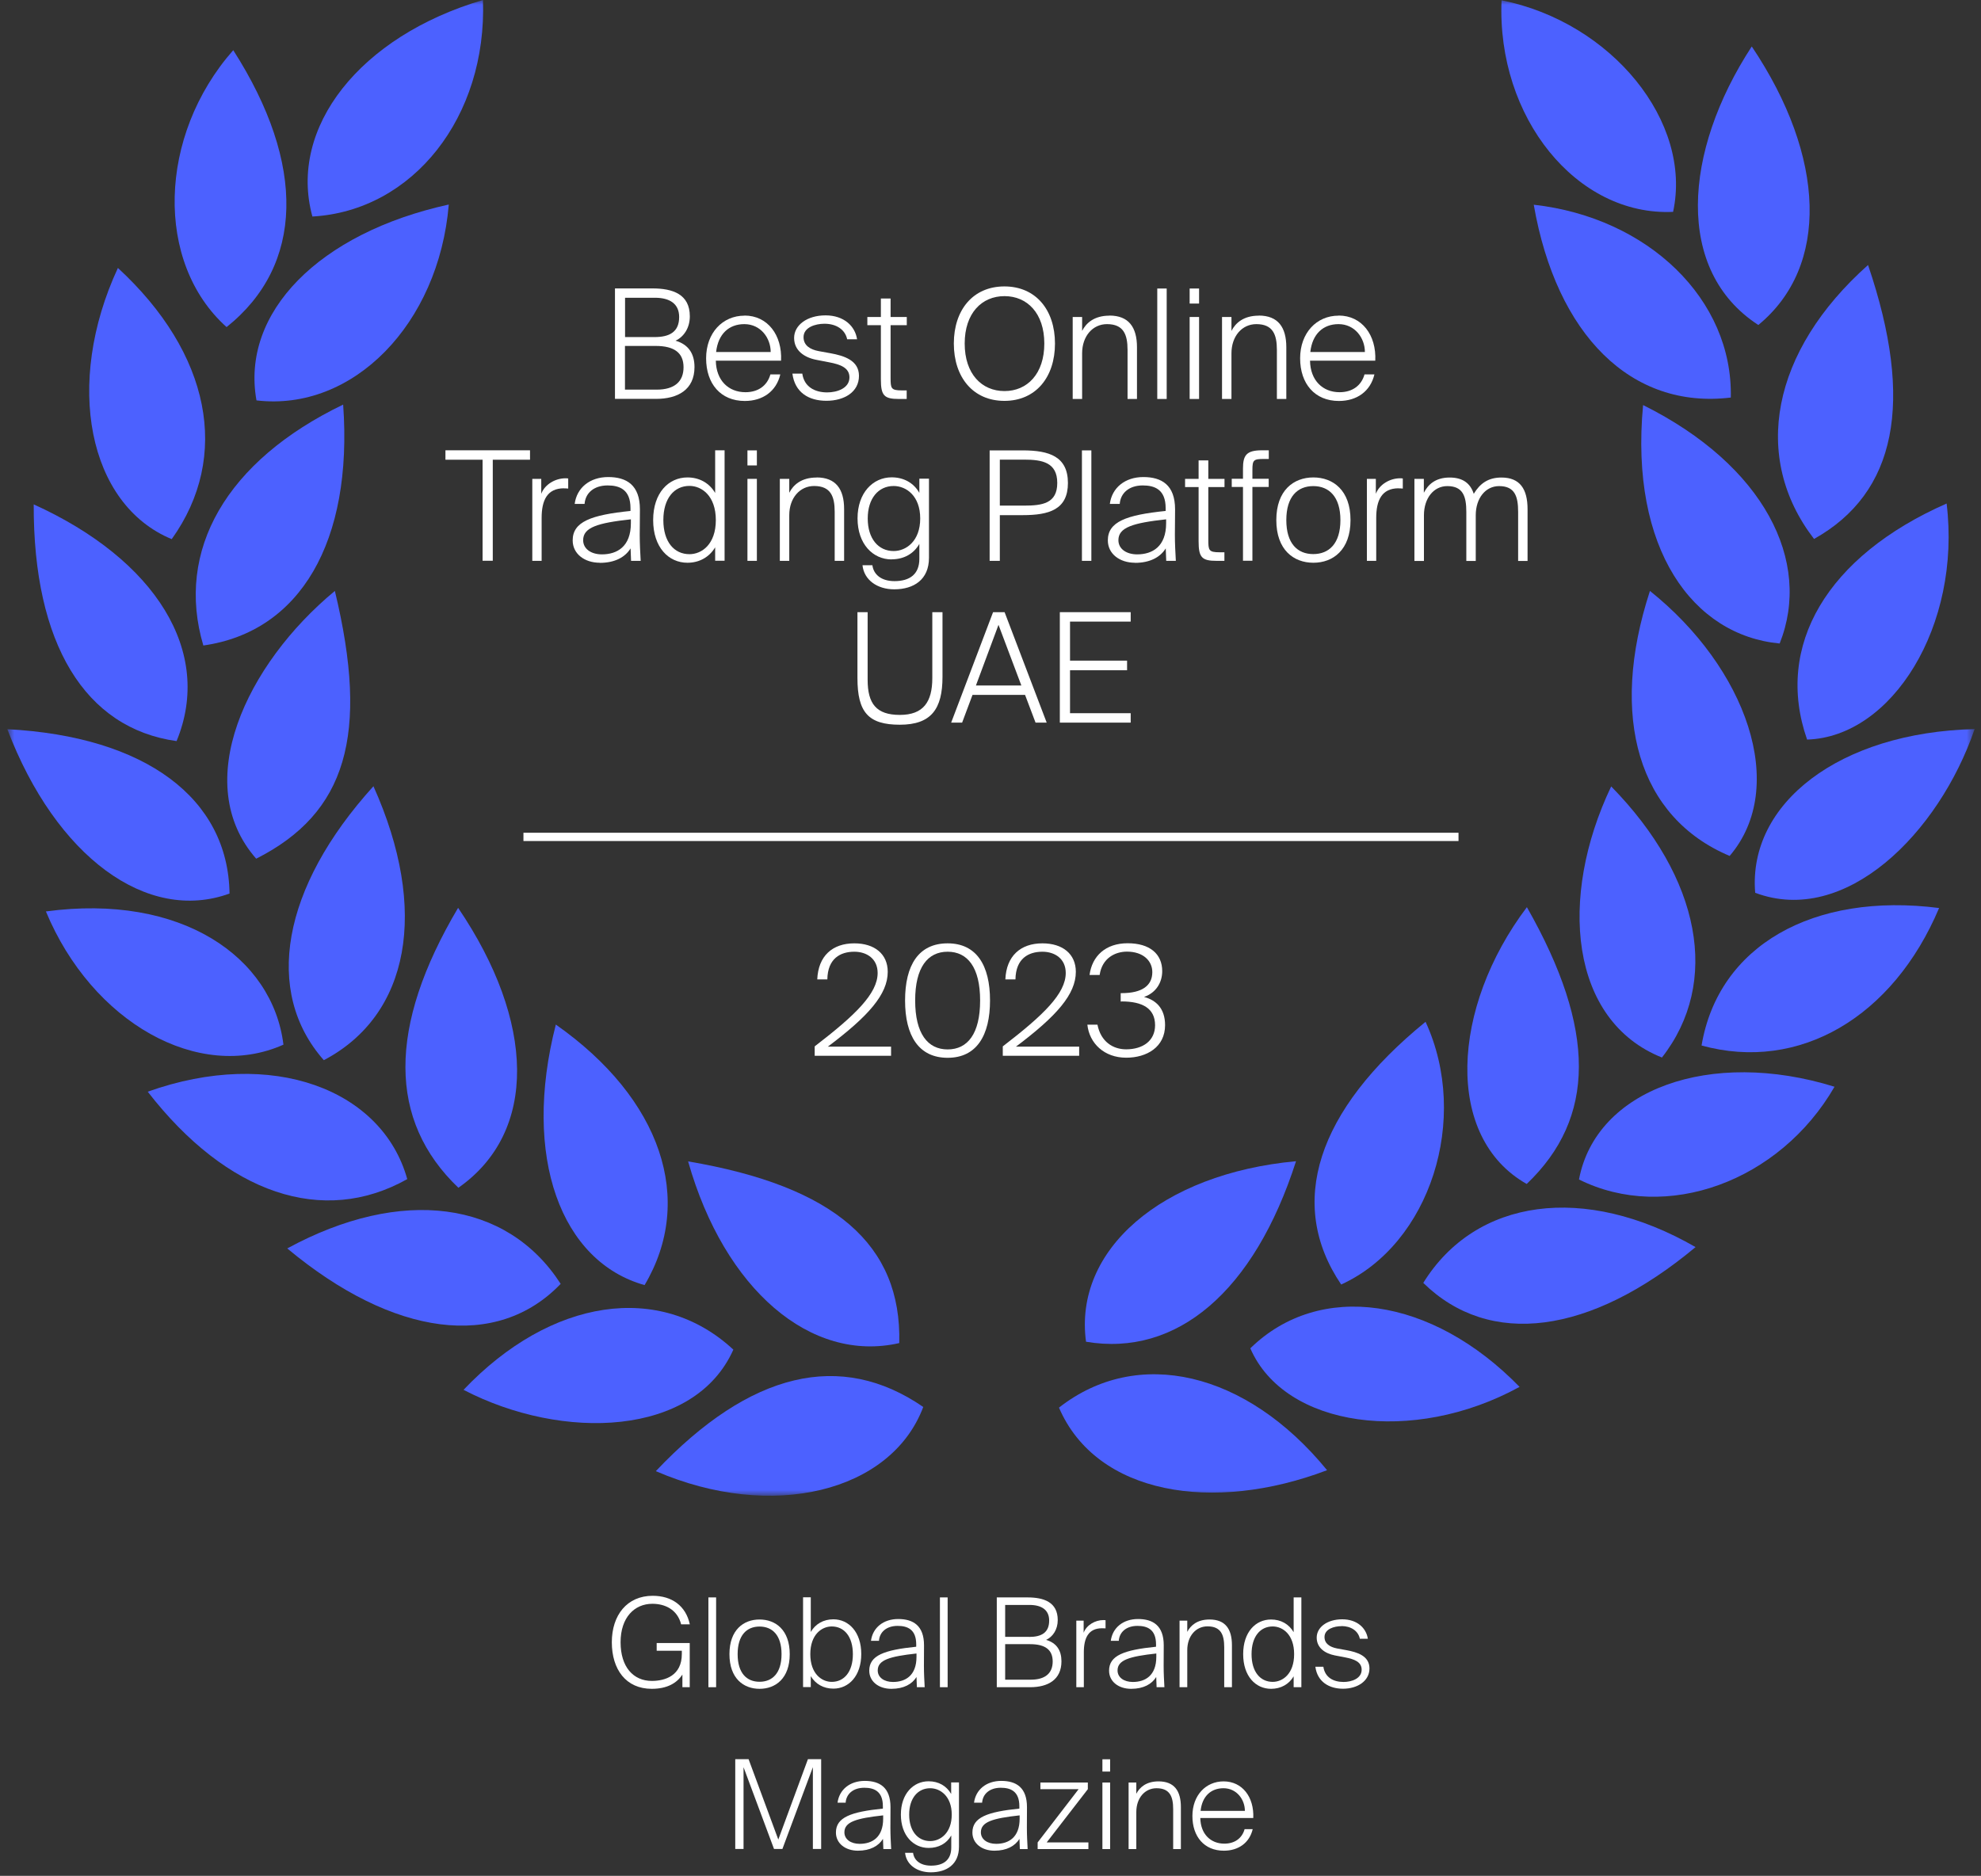 <?xml version="1.0" encoding="UTF-8"?>
<svg xmlns="http://www.w3.org/2000/svg" width="208" height="197" viewBox="0 0 208 197" fill="none">
  <rect x="0" y="0" width="208" height="197" fill="#333333" stroke="none"/>
  <mask id="mask0_4326_17185" style="mask-type:luminance" maskUnits="userSpaceOnUse" x="0" y="0" width="208" height="158">
    <path d="M207.33 0H0.77V157.09H207.33V0Z" fill="white"></path>
  </mask>
  <g mask="url(#mask0_4326_17185)">
    <path d="M136.08 121.95C131.69 135.63 123.57 142.52 114.03 140.91C112.72 131.29 121.93 123.26 136.08 121.95Z" fill="#4C61FF"></path>
    <path d="M207.33 76.57C203.57 87.51 193.76 97.32 184.29 93.76C183.51 84.39 193.13 76.91 207.33 76.57Z" fill="#4C61FF"></path>
    <path d="M181.61 89.89C172.06 85.87 168.9 75.35 173.24 62.06C183.35 70.14 187.82 82.61 181.61 89.89Z" fill="#4C61FF"></path>
    <path d="M12.38 28.14C22.1 37.1 24.25 47.93 18.03 56.62C9.25 52.99 6.73 40.31 12.38 28.14Z" fill="#4C61FF"></path>
    <path d="M26.93 42.05C25.27 32.84 33.49 24.47 47.12 21.48C46.07 34.05 37.04 43.25 26.93 42.05Z" fill="#4C61FF"></path>
    <path d="M48.67 145.96C57.84 136.32 69.32 134.6 77 141.74C72.93 150.88 59.09 151.38 48.67 145.96Z" fill="#4C61FF"></path>
    <path d="M192.62 114.13C186.86 124.1 174.94 128.43 165.79 123.87C167.57 114.42 179.55 110.07 192.62 114.13Z" fill="#4C61FF"></path>
    <path d="M4.82 95.72C19.04 93.8 28.63 100.51 29.76 109.71C20.88 113.68 9.67 107.39 4.82 95.72Z" fill="#4C61FF"></path>
    <path d="M72.25 121.97C87.65 124.58 94.68 130.72 94.42 141.05C85.15 143.17 76.07 135.45 72.25 121.97Z" fill="#4C61FF"></path>
    <path d="M140.82 134.9C135.09 126.43 138.24 116.62 149.68 107.31C154.38 117.5 150.15 130.65 140.82 134.9Z" fill="#4C61FF"></path>
    <path d="M42.76 123.83C33.93 128.8 23.84 125.39 15.51 114.65C28.59 109.98 40.15 114.43 42.76 123.83Z" fill="#4C61FF"></path>
    <path d="M0.77 76.58C15.27 77.34 23.96 83.84 24.1 93.84C15.46 96.99 5.87 89.99 0.77 76.58Z" fill="#4C61FF"></path>
    <path d="M183.93 4.88C191.72 16.48 192.1 27.99 184.62 34.13C175.84 28.44 176.71 15.94 183.93 4.88Z" fill="#4C61FF"></path>
    <path d="M196.14 27.83C201.04 42.24 199.1 51.78 190.47 56.6C183.87 48.04 185.98 36.88 196.14 27.83Z" fill="#4C61FF"></path>
    <path d="M139.34 154.4C127.37 158.95 115.13 156.98 111.19 147.83C119.43 141.36 130.86 144.02 139.34 154.4Z" fill="#4C61FF"></path>
    <path d="M189.74 77.67C186.29 67.8 191.85 58.4 204.39 52.88C205.95 65.73 198.65 77.4 189.74 77.67Z" fill="#4C61FF"></path>
    <path d="M169.17 82.59C178.6 92.22 180.66 103.18 174.5 111.06C164.83 107.2 163.59 94.29 169.17 82.59Z" fill="#4C61FF"></path>
    <path d="M58.36 107.6C69.46 115.39 72.99 126.02 67.68 134.96C58.92 132.51 54.79 121.54 58.36 107.6Z" fill="#4C61FF"></path>
    <path d="M178.03 130.97C166.94 140.22 156.39 141.54 149.44 134.73C154.94 125.84 166.37 124.25 178.03 130.97Z" fill="#4C61FF"></path>
    <path d="M181.73 41.75C171.29 43.02 163.42 35.19 161.04 21.5C173.06 22.85 181.96 31.45 181.73 41.75Z" fill="#4C61FF"></path>
    <path d="M3.54 52.97C16.35 58.78 22.41 68.46 18.54 77.83C8.93 76.49 3.49 67.62 3.54 52.97Z" fill="#4C61FF"></path>
    <path d="M131.28 141.6C138.55 134.49 150.33 136.18 159.55 145.65C148.35 151.8 134.89 149.91 131.28 141.6Z" fill="#4C61FF"></path>
    <path d="M50.71 0C51.15 12.26 43.37 22.14 32.8 22.74C30.24 13.4 37.8 3.8 50.71 0Z" fill="#4C61FF"></path>
    <path d="M24.49 5.27C32.17 17.26 31.91 27.88 23.79 34.35C16.25 27.6 16.57 14.26 24.49 5.27Z" fill="#4C61FF"></path>
    <path d="M157.66 0.03C169.24 2.35 177.72 12.81 175.67 22.25C165.55 22.72 157.14 12.33 157.66 0.03Z" fill="#4C61FF"></path>
    <path d="M30.16 131.11C42.17 124.58 53.24 126.09 58.87 134.83C52.21 141.78 41.34 140.43 30.16 131.11Z" fill="#4C61FF"></path>
    <path d="M36.03 42.49C37.07 56.9 31.51 66.35 21.35 67.79C18.39 57.81 23.75 48.41 36.03 42.49Z" fill="#4C61FF"></path>
    <path d="M35.16 62.06C38.81 77.21 36.35 85.4 26.9 90.18C19.96 82.28 25.84 69.77 35.16 62.06Z" fill="#4C61FF"></path>
    <path d="M178.66 109.8C180.42 99.33 190.36 93.67 203.6 95.36C198.77 106.82 188.91 112.62 178.66 109.8Z" fill="#4C61FF"></path>
    <path d="M48.1 95.34C56.18 107.25 56.52 118.86 48.13 124.74C40.76 117.7 40.68 107.86 48.1 95.34Z" fill="#4C61FF"></path>
    <path d="M160.32 95.27C167.63 108.11 167.57 117.41 160.3 124.34C151.63 119.44 152.35 105.83 160.32 95.27Z" fill="#4C61FF"></path>
    <path d="M68.86 154.5C78.77 144.03 88.3 141.81 96.94 147.76C93.58 156.69 81.08 159.78 68.86 154.5Z" fill="#4C61FF"></path>
    <path d="M186.86 67.58C177.76 66.73 171.1 57.68 172.52 42.54C185.22 48.86 190.3 58.95 186.86 67.58Z" fill="#4C61FF"></path>
    <path d="M39.21 82.57C45.06 95.59 43.01 106.61 34 111.34C27.67 104.17 29.56 93.22 39.21 82.57Z" fill="#4C61FF"></path>
  </g>
  <path d="M68.51 30.29C70.61 30.29 72.43 30.88 72.43 33.22C72.43 34.45 71.79 35.38 70.93 35.78C72.31 36.18 72.92 37.17 72.92 38.55C72.92 40.95 71.14 41.89 68.89 41.89H64.57V30.29H68.52H68.51ZM68.72 35.4C70.29 35.4 71.31 34.87 71.31 33.29C71.31 31.9 70.32 31.27 68.77 31.27H65.63V35.4H68.72ZM68.94 40.92C70.83 40.92 71.77 40.07 71.77 38.57C71.77 37.07 70.82 36.33 68.84 36.33H65.62V40.92H68.93H68.94Z" fill="white"></path>
  <path d="M78.17 33.14C80.6 33.14 82.14 35.19 82.01 37.88H75.16C75.19 39.96 76.5 41.19 78.27 41.19C79.61 41.19 80.56 40.5 80.89 39.32H81.93C81.51 41.1 80.09 42.11 78.2 42.11C75.67 42.11 74.14 40.3 74.14 37.63C74.14 34.96 75.87 33.15 78.17 33.15V33.14ZM80.92 36.97C80.92 35.51 79.88 34.04 78.15 34.04C76.55 34.04 75.4 35.06 75.19 36.97H80.92Z" fill="white"></path>
  <path d="M86.56 34C85.62 34 84.37 34.37 84.37 35.41C84.37 36.26 85.04 36.71 85.99 36.88L87.21 37.1C88.62 37.36 90.19 37.84 90.19 39.47C90.19 41.18 88.64 42.09 86.77 42.09C84.9 42.09 83.46 41.21 83.2 39.24H84.24C84.43 40.6 85.52 41.21 86.85 41.21C87.89 41.21 89.19 40.78 89.19 39.63C89.19 38.62 88.23 38.27 87.06 38.05L85.72 37.79C84.47 37.55 83.38 36.83 83.38 35.49C83.38 34.15 84.74 33.12 86.68 33.12C88.62 33.12 89.79 34.26 89.99 35.63H88.95C88.74 34.61 87.8 34 86.58 34H86.56Z" fill="white"></path>
  <path d="M93.51 31.35V33.29H95.21V34.15H93.51V39.66C93.51 40.78 93.54 41 94.69 41H95.2V41.9H94.38C92.84 41.9 92.49 41.55 92.49 39.85V34.15H91.07V33.29H92.49V31.35H93.5H93.51Z" fill="white"></path>
  <path d="M100.15 36.08C100.15 32.54 102.17 30.08 105.46 30.08C108.75 30.08 110.77 32.54 110.77 36.08C110.77 39.62 108.75 42.1 105.46 42.1C102.17 42.1 100.15 39.62 100.15 36.08ZM109.65 36.08C109.65 32.9 107.86 31.1 105.47 31.1C103.08 31.1 101.29 32.89 101.29 36.08C101.29 39.27 103.08 41.07 105.47 41.07C107.86 41.07 109.65 39.26 109.65 36.08Z" fill="white"></path>
  <path d="M116.48 33.14C118.51 33.14 119.38 34.36 119.38 36.47V41.9H118.39V36.75C118.39 35.13 117.97 34.04 116.23 34.04C114.74 34.04 113.62 35.29 113.62 37.11V41.9H112.63V33.29H113.62V34.75C114.04 33.93 114.88 33.15 116.49 33.15L116.48 33.14Z" fill="white"></path>
  <path d="M121.51 41.9V30.3H122.5V41.9H121.51Z" fill="white"></path>
  <path d="M125.9 31.88H124.91V30.3H125.9V31.88ZM125.9 41.9H124.91V33.29H125.9V41.9Z" fill="white"></path>
  <path d="M132.16 33.14C134.19 33.14 135.06 34.36 135.06 36.47V41.9H134.07V36.75C134.07 35.13 133.65 34.04 131.91 34.04C130.42 34.04 129.3 35.29 129.3 37.11V41.9H128.31V33.29H129.3V34.75C129.72 33.93 130.56 33.15 132.17 33.15L132.16 33.14Z" fill="white"></path>
  <path d="M140.56 33.14C142.99 33.14 144.53 35.19 144.4 37.88H137.55C137.58 39.96 138.89 41.19 140.65 41.19C141.99 41.19 142.94 40.5 143.27 39.32H144.31C143.89 41.1 142.47 42.11 140.58 42.11C138.05 42.11 136.51 40.3 136.51 37.63C136.51 34.96 138.24 33.15 140.54 33.15L140.56 33.14ZM143.31 36.97C143.31 35.51 142.27 34.04 140.54 34.04C138.94 34.04 137.79 35.06 137.58 36.97H143.31Z" fill="white"></path>
  <path d="M46.77 48.28V47.29H55.65V48.28H51.74V58.89H50.67V48.28H46.76H46.77Z" fill="white"></path>
  <path d="M59.22 51.28C57.44 51.28 56.87 52.56 56.87 54.39V58.9H55.89V50.29H56.83V51.86C57.21 50.85 58.33 50.23 59.37 50.23C59.45 50.23 59.56 50.23 59.66 50.25V51.31C59.5 51.29 59.36 51.29 59.21 51.29L59.22 51.28Z" fill="white"></path>
  <path d="M62.98 59.1C61.38 59.1 60.13 58.17 60.13 56.75C60.13 54.8 62.05 54.08 66.2 53.66V53.36C66.2 51.41 65.05 50.98 63.8 50.98C62.34 50.98 61.46 51.8 61.38 52.92H60.34C60.56 51.22 61.94 50.1 63.86 50.1C65.78 50.1 67.19 50.93 67.19 53.49C67.19 54.67 67.17 55.46 67.17 56.15C67.17 57.13 67.22 57.98 67.27 58.9H66.26L66.21 57.59C65.65 58.5 64.58 59.11 62.98 59.11V59.1ZM66.24 54.96V54.54C62.74 54.92 61.23 55.39 61.23 56.73C61.23 57.64 62.06 58.22 63.2 58.22C64.8 58.22 66.24 57.4 66.24 54.95V54.96Z" fill="white"></path>
  <path d="M75.09 51.77V47.29H76.08V58.89H75.09V57.48C74.48 58.5 73.44 59.1 72.18 59.1C70.2 59.1 68.58 57.48 68.58 54.62C68.58 51.76 70.2 50.14 72.18 50.14C73.44 50.14 74.48 50.73 75.09 51.77ZM69.65 54.62C69.65 56.91 70.79 58.2 72.39 58.2C73.69 58.2 75.16 57.16 75.16 54.62C75.16 52.08 73.69 51.03 72.39 51.03C70.79 51.03 69.65 52.33 69.65 54.62Z" fill="white"></path>
  <path d="M79.47 48.88H78.48V47.3H79.47V48.88ZM79.47 58.9H78.48V50.29H79.47V58.9Z" fill="white"></path>
  <path d="M85.73 50.14C87.76 50.14 88.63 51.36 88.63 53.47V58.9H87.64V53.75C87.64 52.13 87.22 51.04 85.48 51.04C83.99 51.04 82.87 52.29 82.87 54.11V58.9H81.88V50.29H82.87V51.75C83.29 50.93 84.13 50.15 85.74 50.15L85.73 50.14Z" fill="white"></path>
  <path d="M93.62 58.75C91.65 58.75 90.04 57.13 90.04 54.44C90.04 51.75 91.66 50.13 93.62 50.13C94.9 50.13 95.94 50.72 96.53 51.76V50.27H97.54V58.58C97.54 60.88 95.94 61.89 93.89 61.89C92.11 61.89 90.72 60.91 90.56 59.36H91.6C91.71 60.27 92.46 61.03 93.92 61.03C95.54 61.03 96.53 60.29 96.53 58.69V57.12C95.94 58.16 94.9 58.74 93.62 58.74V58.75ZM91.11 54.45C91.11 56.58 92.23 57.87 93.83 57.87C95.14 57.87 96.62 56.83 96.62 54.45C96.62 52.07 95.15 51.04 93.83 51.04C92.23 51.04 91.11 52.34 91.11 54.45Z" fill="white"></path>
  <path d="M112.13 50.72C112.13 53.52 110.16 54.1 107.38 54.1H104.98V58.9H103.91V47.3H107.38C110.17 47.3 112.13 47.94 112.13 50.73V50.72ZM104.98 53.1H107.52C109.43 53.1 111.01 52.88 111.01 50.72C111.01 48.56 109.43 48.27 107.52 48.27H104.98V53.1Z" fill="white"></path>
  <path d="M113.6 58.9V47.3H114.59V58.9H113.6Z" fill="white"></path>
  <path d="M119.17 59.1C117.57 59.1 116.32 58.17 116.32 56.75C116.32 54.8 118.24 54.08 122.39 53.66V53.36C122.39 51.41 121.24 50.98 119.99 50.98C118.53 50.98 117.65 51.8 117.57 52.92H116.53C116.75 51.22 118.13 50.1 120.05 50.1C121.97 50.1 123.38 50.93 123.38 53.49C123.38 54.67 123.36 55.46 123.36 56.15C123.36 57.13 123.41 57.98 123.46 58.9H122.45L122.4 57.59C121.84 58.5 120.77 59.11 119.17 59.11V59.1ZM122.44 54.96V54.54C118.94 54.92 117.43 55.39 117.43 56.73C117.43 57.64 118.26 58.22 119.4 58.22C121 58.22 122.44 57.4 122.44 54.95V54.96Z" fill="white"></path>
  <path d="M126.87 48.35V50.29H128.57V51.15H126.87V56.66C126.87 57.78 126.9 58 128.05 58H128.56V58.9H127.74C126.2 58.9 125.85 58.55 125.85 56.85V51.15H124.43V50.29H125.85V48.35H126.86H126.87Z" fill="white"></path>
  <path d="M132.52 47.29H133.22V48.2H132.72C131.63 48.2 131.5 48.3 131.5 49.35V50.28H133.21V51.14H131.5V58.89H130.51V51.14H129.33V50.28H130.51V49.21C130.51 47.8 130.88 47.29 132.51 47.29H132.52Z" fill="white"></path>
  <path d="M141.8 54.62C141.8 57.76 139.96 59.1 137.9 59.1C135.84 59.1 134.01 57.76 134.01 54.62C134.01 51.48 135.84 50.14 137.9 50.14C139.96 50.14 141.8 51.48 141.8 54.62ZM140.74 54.62C140.74 52.16 139.54 51.05 137.89 51.05C136.24 51.05 135.06 52.15 135.06 54.62C135.06 57.09 136.24 58.19 137.89 58.19C139.54 58.19 140.74 57.09 140.74 54.62Z" fill="white"></path>
  <path d="M146.85 51.28C145.07 51.28 144.5 52.56 144.5 54.39V58.9H143.52V50.29H144.46V51.86C144.84 50.85 145.96 50.23 147 50.23C147.08 50.23 147.19 50.23 147.29 50.25V51.31C147.13 51.29 146.99 51.29 146.84 51.29L146.85 51.28Z" fill="white"></path>
  <path d="M148.51 58.9V50.29H149.5V51.75C149.92 50.93 150.68 50.15 152.21 50.15C153.59 50.15 154.39 50.76 154.74 51.86C155.4 50.77 156.26 50.15 157.65 50.15C159.6 50.15 160.39 51.37 160.39 53.48V58.91H159.4V53.76C159.4 52.14 159.06 51.05 157.4 51.05C155.99 51.05 154.95 52.3 154.95 54.12V58.91H153.96V53.76C153.96 52.14 153.62 51.05 151.96 51.05C150.55 51.05 149.51 52.3 149.51 54.12V58.91H148.52L148.51 58.9Z" fill="white"></path>
  <path d="M91.1 71.4C91.1 73.9 92.01 75.08 94.48 75.08C96.95 75.08 97.89 73.72 97.89 71.21V64.29H98.96V71.08C98.96 74.46 97.78 76.11 94.48 76.11C91.18 76.11 90.03 74.81 90.03 71.21V64.29H91.1V71.4Z" fill="white"></path>
  <path d="M105.48 64.29L109.9 75.89H108.73L107.63 72.98H102.11L101.02 75.89H99.87L104.27 64.29H105.49H105.48ZM107.24 71.99L104.84 65.62L102.47 71.99H107.24Z" fill="white"></path>
  <path d="M118.72 64.29V65.28H112.35V69.38H118.34V70.39H112.35V74.9H118.72V75.89H111.28V64.29H118.72Z" fill="white"></path>
  <path d="M71.52 170.6C71.13 169.03 69.82 168.43 68.5 168.43C66.61 168.43 65.16 169.87 65.16 172.47C65.16 175.07 66.5 176.53 68.44 176.53C69.83 176.53 71.59 175.98 71.59 173.71V173.36H68.95V172.55H72.42V177.19H71.65V175.86C71.07 176.76 70.05 177.36 68.43 177.36C65.72 177.36 64.24 175.32 64.24 172.47C64.24 169.62 65.84 167.59 68.53 167.59C70.53 167.59 72.01 168.63 72.43 170.59H71.52V170.6Z" fill="white"></path>
  <path d="M74.38 177.19V167.76H75.19V177.19H74.38Z" fill="white"></path>
  <path d="M82.92 173.72C82.92 176.27 81.43 177.36 79.75 177.36C78.07 177.36 76.59 176.27 76.59 173.72C76.59 171.17 78.07 170.08 79.75 170.08C81.43 170.08 82.92 171.17 82.92 173.72ZM82.06 173.72C82.06 171.72 81.09 170.82 79.75 170.82C78.41 170.82 77.45 171.72 77.45 173.72C77.45 175.72 78.41 176.62 79.75 176.62C81.09 176.62 82.06 175.72 82.06 173.72Z" fill="white"></path>
  <path d="M85.13 176.04V177.18H84.32V167.75H85.13V171.39C85.62 170.54 86.47 170.06 87.5 170.06C89.11 170.06 90.43 171.39 90.43 173.7C90.43 176.01 89.12 177.34 87.5 177.34C86.47 177.34 85.63 176.86 85.13 176.03V176.04ZM89.55 173.72C89.55 171.86 88.63 170.81 87.33 170.81C86.28 170.81 85.08 171.66 85.08 173.72C85.08 175.78 86.28 176.63 87.33 176.63C88.63 176.63 89.55 175.58 89.55 173.72Z" fill="white"></path>
  <path d="M93.58 177.36C92.28 177.36 91.27 176.61 91.27 175.45C91.27 173.86 92.83 173.28 96.2 172.94V172.69C96.2 171.1 95.26 170.75 94.25 170.75C93.07 170.75 92.35 171.41 92.29 172.32H91.45C91.63 170.94 92.75 170.03 94.31 170.03C95.87 170.03 97.02 170.71 97.02 172.79C97.02 173.75 97.01 174.39 97.01 174.95C97.01 175.74 97.05 176.43 97.09 177.19H96.27L96.23 176.12C95.77 176.86 94.9 177.36 93.6 177.36H93.58ZM96.23 173.99V173.65C93.38 173.96 92.16 174.34 92.16 175.43C92.16 176.17 92.84 176.64 93.76 176.64C95.06 176.64 96.23 175.98 96.23 173.99Z" fill="white"></path>
  <path d="M98.69 177.19V167.76H99.5V177.19H98.69Z" fill="white"></path>
  <path d="M107.88 167.76C109.58 167.76 111.06 168.24 111.06 170.14C111.06 171.14 110.54 171.9 109.84 172.22C110.96 172.55 111.45 173.35 111.45 174.47C111.45 176.42 110.01 177.19 108.17 177.19H104.66V167.76H107.87H107.88ZM108.05 171.91C109.33 171.91 110.16 171.48 110.16 170.19C110.16 169.06 109.35 168.55 108.09 168.55H105.54V171.9H108.05V171.91ZM108.23 176.4C109.76 176.4 110.53 175.71 110.53 174.49C110.53 173.27 109.76 172.67 108.15 172.67H105.54V176.4H108.23Z" fill="white"></path>
  <path d="M115.71 171C114.27 171 113.8 172.04 113.8 173.52V177.19H113.01V170.2H113.78V171.47C114.09 170.65 115 170.14 115.85 170.14C115.92 170.14 116.01 170.14 116.08 170.15V171.01C115.95 171 115.83 171 115.72 171H115.71Z" fill="white"></path>
  <path d="M118.76 177.36C117.46 177.36 116.45 176.61 116.45 175.45C116.45 173.86 118.01 173.28 121.38 172.94V172.69C121.38 171.1 120.44 170.75 119.43 170.75C118.25 170.75 117.53 171.41 117.47 172.32H116.63C116.81 170.94 117.93 170.03 119.49 170.03C121.05 170.03 122.19 170.71 122.19 172.79C122.19 173.75 122.18 174.39 122.18 174.95C122.18 175.74 122.22 176.43 122.26 177.19H121.44L121.4 176.12C120.94 176.86 120.07 177.36 118.78 177.36H118.76ZM121.41 173.99V173.65C118.56 173.96 117.34 174.34 117.34 175.43C117.34 176.17 118.02 176.64 118.94 176.64C120.24 176.64 121.41 175.98 121.41 173.99Z" fill="white"></path>
  <path d="M127 170.08C128.65 170.08 129.35 171.07 129.35 172.78V177.19H128.54V173C128.54 171.69 128.2 170.8 126.78 170.8C125.57 170.8 124.66 171.81 124.66 173.3V177.19H123.85V170.2H124.66V171.38C125 170.72 125.69 170.08 126.99 170.08H127Z" fill="white"></path>
  <path d="M135.83 171.4V167.76H136.64V177.19H135.83V176.05C135.34 176.88 134.49 177.36 133.46 177.36C131.85 177.36 130.53 176.05 130.53 173.72C130.53 171.39 131.84 170.08 133.46 170.08C134.49 170.08 135.33 170.56 135.83 171.41V171.4ZM131.41 173.72C131.41 175.58 132.33 176.63 133.63 176.63C134.68 176.63 135.88 175.79 135.88 173.72C135.88 171.65 134.68 170.81 133.63 170.81C132.33 170.81 131.41 171.86 131.41 173.72Z" fill="white"></path>
  <path d="M140.85 170.78C140.08 170.78 139.07 171.08 139.07 171.92C139.07 172.61 139.62 172.97 140.38 173.12L141.37 173.3C142.51 173.51 143.79 173.9 143.79 175.22C143.79 176.54 142.53 177.35 141.01 177.35C139.57 177.35 138.32 176.64 138.11 175.04H138.95C139.11 176.15 139.99 176.64 141.07 176.64C141.91 176.64 142.97 176.29 142.97 175.35C142.97 174.53 142.19 174.24 141.24 174.06L140.15 173.85C139.14 173.65 138.25 173.07 138.25 171.98C138.25 170.89 139.36 170.06 140.93 170.06C142.5 170.06 143.45 170.98 143.62 172.1H142.78C142.61 171.27 141.84 170.77 140.86 170.77L140.85 170.78Z" fill="white"></path>
  <path d="M78.07 185.59V194.18H77.2V184.75H78.6L81.72 193.19L84.83 184.75H86.22V194.18H85.35V185.59L82.15 194.18H81.27L78.07 185.59Z" fill="white"></path>
  <path d="M90.08 194.36C88.78 194.36 87.77 193.61 87.77 192.45C87.77 190.86 89.33 190.28 92.7 189.94V189.69C92.7 188.1 91.76 187.75 90.75 187.75C89.57 187.75 88.85 188.41 88.79 189.32H87.94C88.12 187.94 89.24 187.03 90.8 187.03C92.36 187.03 93.5 187.71 93.5 189.79C93.5 190.75 93.49 191.39 93.49 191.95C93.49 192.74 93.53 193.43 93.57 194.19H92.75L92.71 193.12C92.25 193.86 91.38 194.36 90.08 194.36ZM92.73 190.99V190.65C89.88 190.96 88.66 191.34 88.66 192.43C88.66 193.17 89.34 193.64 90.26 193.64C91.56 193.64 92.73 192.98 92.73 190.99Z" fill="white"></path>
  <path d="M97.5 194.07C95.9 194.07 94.59 192.76 94.59 190.57C94.59 188.38 95.9 187.07 97.5 187.07C98.54 187.07 99.38 187.55 99.87 188.4V187.19H100.69V193.94C100.69 195.81 99.39 196.63 97.73 196.63C96.29 196.63 95.16 195.84 95.03 194.58H95.87C95.96 195.32 96.57 195.93 97.76 195.93C99.07 195.93 99.88 195.33 99.88 194.03V192.76C99.4 193.61 98.55 194.07 97.51 194.07H97.5ZM95.46 190.57C95.46 192.3 96.37 193.35 97.67 193.35C98.74 193.35 99.93 192.5 99.93 190.57C99.93 188.64 98.73 187.8 97.67 187.8C96.37 187.8 95.46 188.85 95.46 190.57Z" fill="white"></path>
  <path d="M104.41 194.36C103.11 194.36 102.1 193.61 102.1 192.45C102.1 190.86 103.66 190.28 107.03 189.94V189.69C107.03 188.1 106.09 187.75 105.08 187.75C103.9 187.75 103.18 188.41 103.12 189.32H102.27C102.45 187.94 103.57 187.03 105.13 187.03C106.69 187.03 107.83 187.71 107.83 189.79C107.83 190.75 107.82 191.39 107.82 191.95C107.82 192.74 107.86 193.43 107.9 194.19H107.08L107.04 193.12C106.58 193.86 105.71 194.36 104.41 194.36ZM107.06 190.99V190.65C104.21 190.96 102.99 191.34 102.99 192.43C102.99 193.17 103.67 193.64 104.59 193.64C105.89 193.64 107.06 192.98 107.06 190.99Z" fill="white"></path>
  <path d="M113.26 187.9H109.24V187.2H114.22V187.9L109.9 193.49H114.28V194.19H108.95V193.49L113.25 187.9H113.26Z" fill="white"></path>
  <path d="M116.56 186.05H115.75V184.76H116.56V186.05ZM116.56 194.19H115.75V187.2H116.56V194.19Z" fill="white"></path>
  <path d="M121.64 187.08C123.29 187.08 123.99 188.07 123.99 189.78V194.19H123.18V190C123.18 188.69 122.84 187.8 121.43 187.8C120.22 187.8 119.31 188.81 119.31 190.3V194.19H118.5V187.2H119.31V188.38C119.65 187.72 120.34 187.08 121.64 187.08Z" fill="white"></path>
  <path d="M128.47 187.08C130.45 187.08 131.69 188.74 131.59 190.93H126.03C126.06 192.62 127.12 193.62 128.55 193.62C129.64 193.62 130.41 193.06 130.68 192.1H131.53C131.19 193.54 130.03 194.36 128.5 194.36C126.45 194.36 125.2 192.89 125.2 190.72C125.2 188.55 126.6 187.08 128.48 187.08H128.47ZM130.71 190.18C130.71 189 129.86 187.8 128.46 187.8C127.16 187.8 126.22 188.63 126.06 190.18H130.71Z" fill="white"></path>
  <path d="M86.92 109.92H93.56V110.88H85.54V109.89C89.8 106.62 92.15 104.35 92.15 102.18C92.15 100.69 91.01 99.95 89.7 99.95C88.24 99.95 86.9 100.66 86.87 102.86H85.81C85.91 100.39 87.41 99.07 89.7 99.07C91.83 99.07 93.21 100.19 93.21 102.06C93.21 104.41 91.21 106.7 86.92 109.92Z" fill="white"></path>
  <path d="M99.5 99.07C102.54 99.07 103.95 101.39 103.95 105.07C103.95 108.75 102.54 111.09 99.5 111.09C96.46 111.09 95.03 108.77 95.03 105.07C95.03 101.37 96.44 99.07 99.5 99.07ZM99.5 99.95C97.4 99.95 96.09 101.6 96.09 105.07C96.09 108.54 97.4 110.21 99.5 110.21C101.6 110.21 102.91 108.56 102.91 105.07C102.91 101.58 101.58 99.95 99.5 99.95Z" fill="white"></path>
  <path d="M106.67 109.92H113.31V110.88H105.29V109.89C109.55 106.62 111.9 104.35 111.9 102.18C111.9 100.69 110.76 99.95 109.45 99.95C107.99 99.95 106.65 100.66 106.62 102.86H105.56C105.66 100.39 107.16 99.07 109.45 99.07C111.58 99.07 112.96 100.19 112.96 102.06C112.96 104.41 110.96 106.7 106.67 109.92Z" fill="white"></path>
  <path d="M117.77 105.18H117.67V104.3H117.77C119.93 104.3 120.99 103.5 120.99 102.09C120.99 100.91 120.03 99.94 118.33 99.94C117.11 99.94 115.72 100.6 115.46 102.39H114.4C114.66 100.41 116.08 99.06 118.4 99.06C120.72 99.06 122.03 100.18 122.03 101.99C122.03 103.14 121.42 104.25 120.12 104.7C121.35 105.02 122.33 105.88 122.33 107.66C122.33 109.96 120.41 111.08 118.25 111.08C115.93 111.08 114.38 109.56 114.17 107.61H115.23C115.58 109.39 116.85 110.2 118.24 110.2C120 110.2 121.28 109.3 121.28 107.67C121.28 105.89 119.94 105.17 117.76 105.17L117.77 105.18Z" fill="white"></path>
  <path d="M54.96 87.89H153.14" stroke="white" stroke-width="0.87"></path>
</svg>
